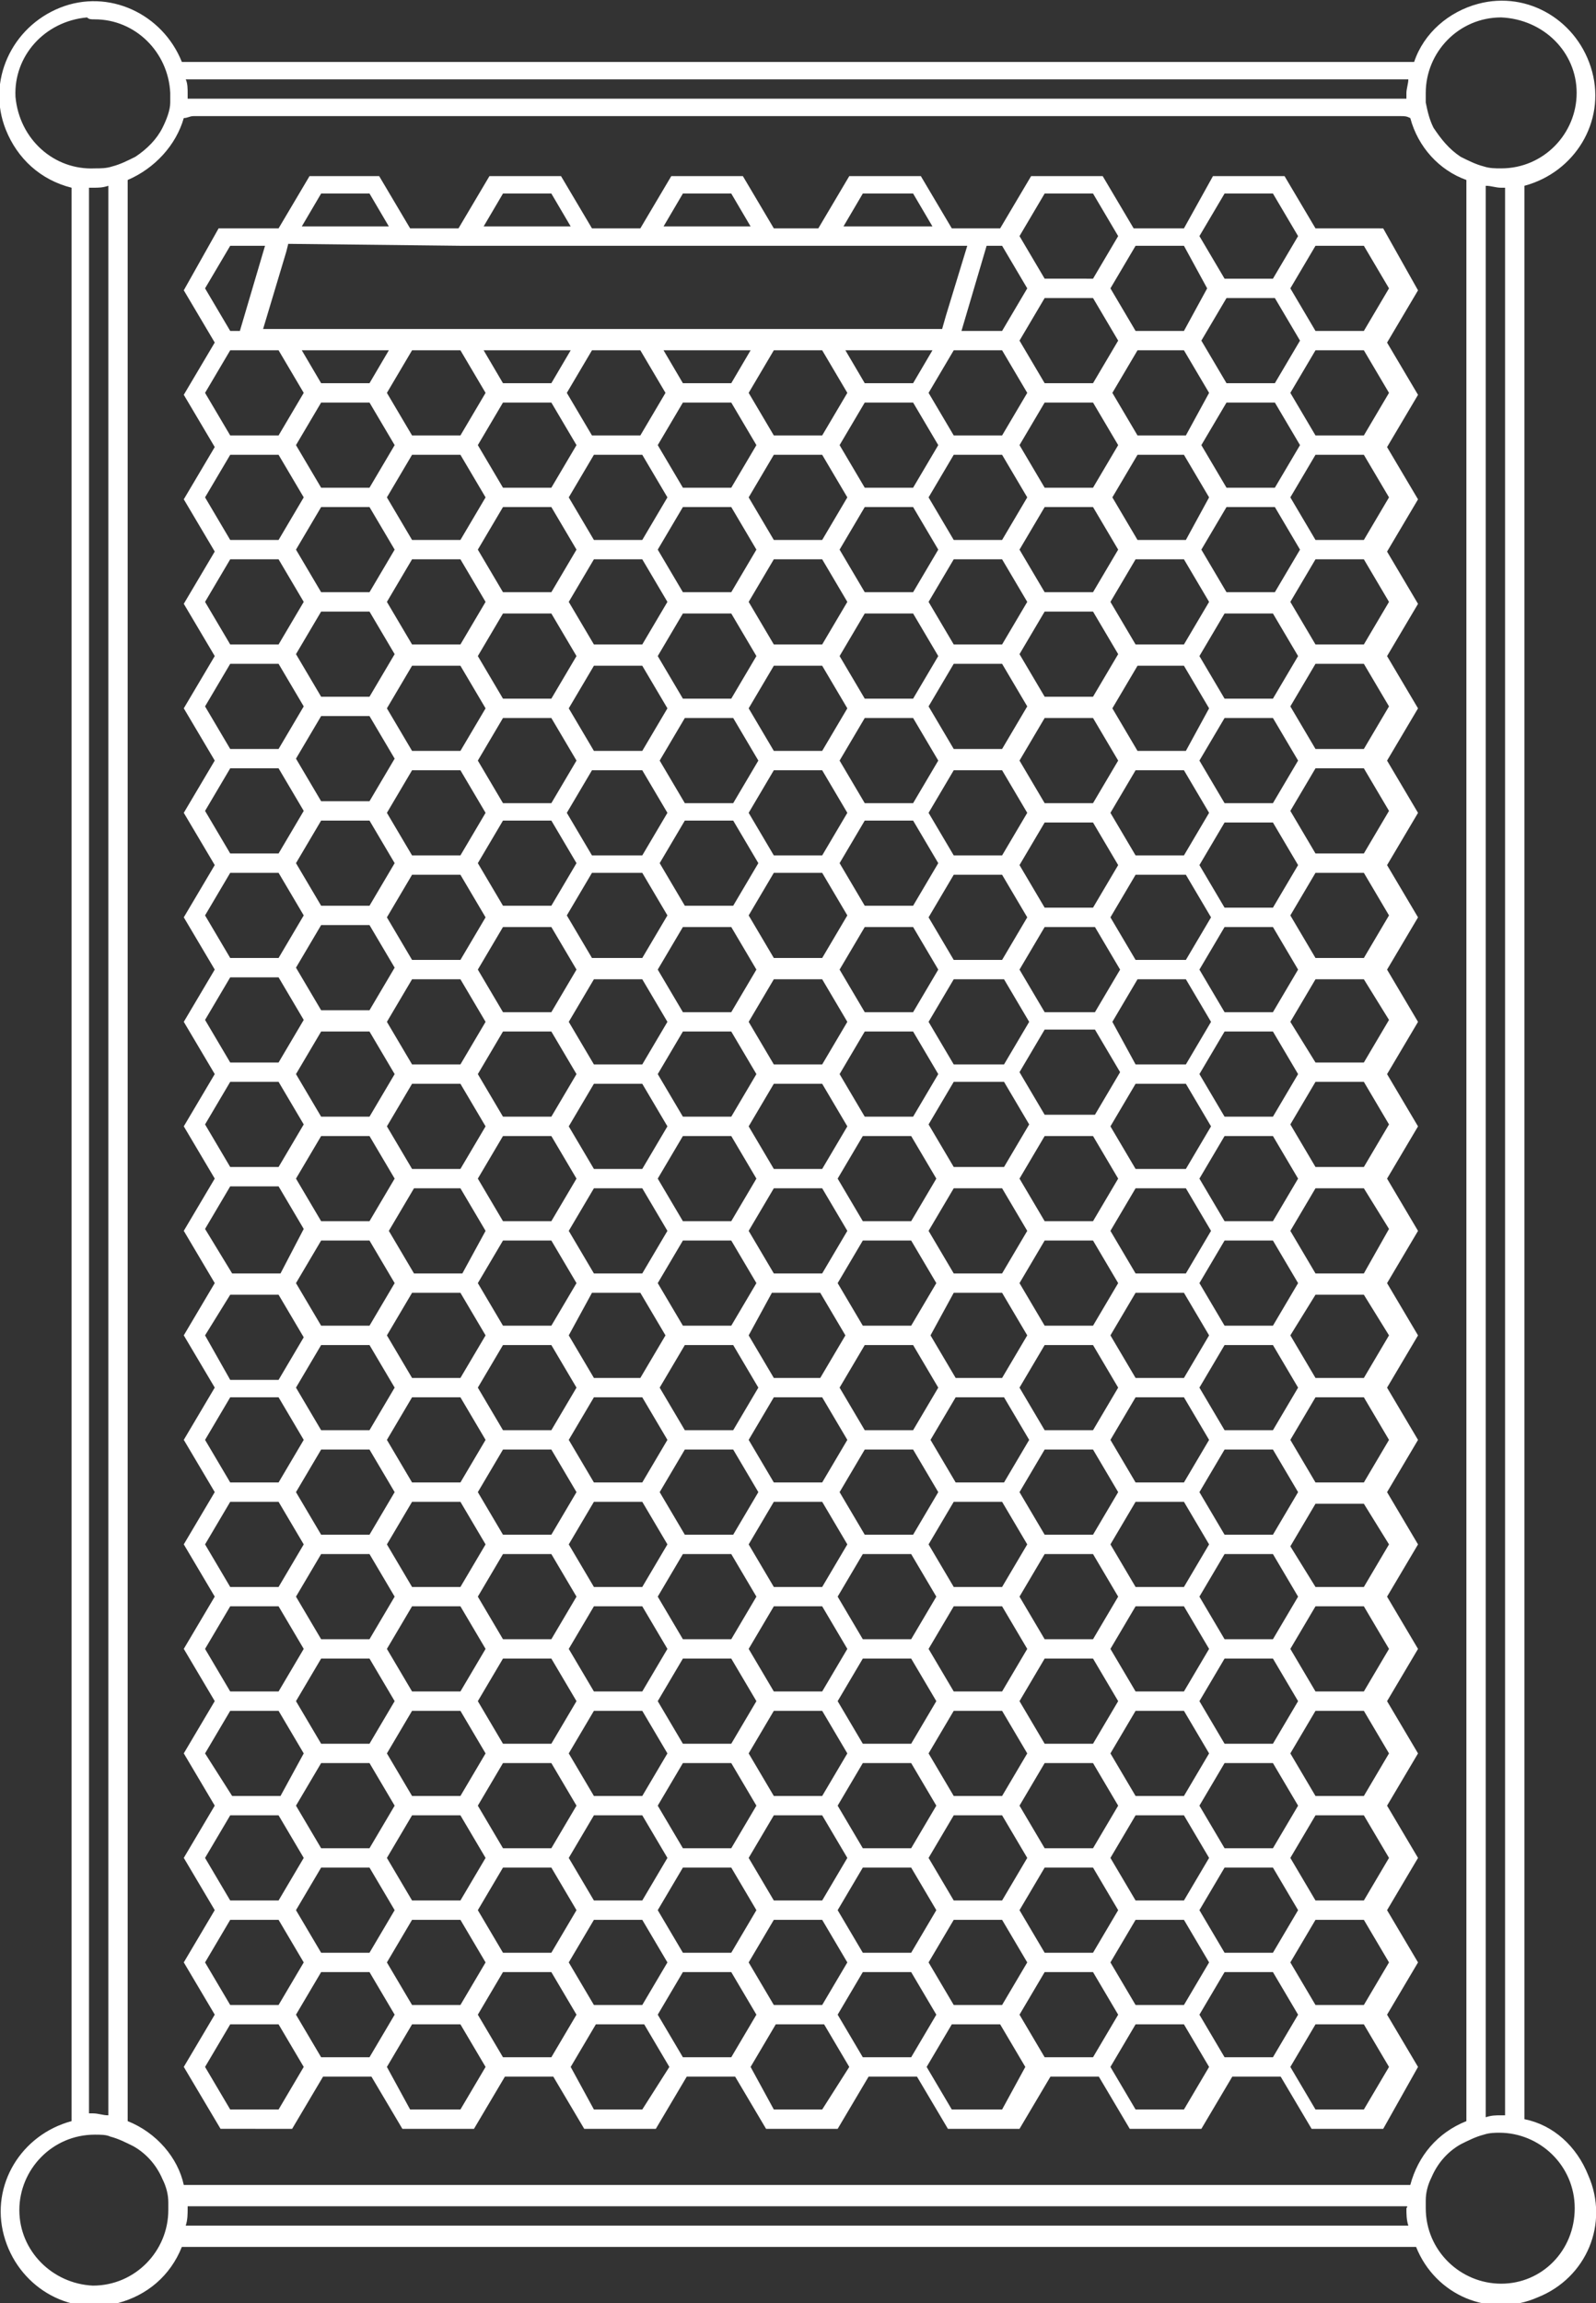 <svg xml:space="preserve" style="enable-background:new 0 0 82.5 119;" viewBox="0 0 82.5 119" y="0px" x="0px" xmlns:xlink="http://www.w3.org/1999/xlink" xmlns="http://www.w3.org/2000/svg" id="Layer_1" version="1.1">
<rect x="0" y="0" width="82.5" height="119" fill="#333333" stroke="none"/>
<style type="text/css">
	.st0{fill:#FFFFFF;}
</style>
<g transform="translate(-654 -4240)" id="Group_12">
	<path d="M669.1,4350l1.6-2.7h2.5l1.6,2.7h3.7l1.6-2.7h2.5l1.6,2.7h3.7l1.6-2.7h2.5l1.6,2.7h3.7l1.6-2.7
		h2.5l1.6,2.7h3.7l1.6-2.7h2.5l1.6,2.7h3.7l1.6-2.7h2.5l1.6,2.7h3.7l1.8-3.2l-1.6-2.7l1.6-2.7l-1.6-2.7l1.6-2.7l-1.6-2.7l1.6-2.7
		l-1.6-2.7l1.6-2.7l-1.6-2.7l1.6-2.7l-1.6-2.7l1.6-2.7l-1.6-2.7l1.6-2.7l-1.6-2.7l1.6-2.7l-1.6-2.7l1.6-2.7l-1.6-2.7l1.6-2.7
		l-1.6-2.7l1.6-2.7l-1.6-2.7l1.6-2.7l-1.6-2.7l1.6-2.7l-1.6-2.7l1.6-2.7l-1.6-2.7l1.6-2.7l-1.6-2.7l1.6-2.7l-1.6-2.7l1.6-2.7
		l-1.8-3.2H722l-1.6-2.7h-3.7l-1.5,2.7h-2.6l-1.6-2.7h-3.7l-1.6,2.7h-2.5l-1.6-2.7h-3.7l-1.6,2.7H694l-1.6-2.7h-3.7l-1.6,2.7h-2.5
		l-1.6-2.7h-3.7l-1.6,2.7h-2.5l-1.6-2.7H670l-1.6,2.7h-3.1l-1.8,3.2l1.6,2.7l-1.6,2.7l1.6,2.7l-1.6,2.7l1.6,2.7l-1.6,2.7l1.6,2.7
		l-1.6,2.7l1.6,2.7l-1.6,2.7l1.6,2.7l-1.6,2.7l1.6,2.7l-1.6,2.7l1.6,2.7l-1.6,2.7l1.6,2.7l-1.6,2.7l1.6,2.7l-1.6,2.7l1.6,2.7
		l-1.6,2.7l1.6,2.7l-1.6,2.7l1.6,2.7l-1.6,2.7l1.6,2.7l-1.6,2.7l1.6,2.7l-1.6,2.7l1.6,2.7l-1.6,2.7l1.6,2.7l-1.6,2.7l1.9,3.2
		L669.1,4350z M677.8,4252.7H704l-1.1,3.6l-0.2,0.7h-35.1l1.2-4l0.1-0.4L677.8,4252.7L677.8,4252.7z M710.5,4255.4l1.3,2.2l-1.3,2.2
		H708l-1.3-2.2l1.3-2.2L710.5,4255.4z M719.9,4255.4l1.3,2.2l-1.3,2.2h-2.5l-1.3-2.2l1.3-2.2L719.9,4255.4z M712.7,4343.6l-1.3-2.2
		l1.3-2.2h2.5l1.3,2.2l-1.3,2.2H712.7z M703.3,4343.6l-1.3-2.2l1.3-2.2h2.5l1.3,2.2l-1.3,2.2H703.3z M694,4343.6l-1.3-2.2l1.3-2.2
		h2.5l1.3,2.2l-1.3,2.2H694z M684.7,4343.6l-1.3-2.2l1.3-2.2h2.5l1.3,2.2l-1.3,2.2H684.7z M675.3,4343.6l-1.3-2.2l1.3-2.2h2.5
		l1.3,2.2l-1.3,2.2H675.3z M705.8,4263.5l1.3,2.2l-1.3,2.2h-2.5l-1.3-2.2l1.3-2.2H705.8z M710.5,4260.8l1.3,2.2l-1.3,2.2H708
		l-1.3-2.2l1.3-2.2H710.5z M715.2,4258.1l1.3,2.2l-1.2,2.2h-2.5l-1.3-2.2l1.3-2.2L715.2,4258.1z M719.9,4260.8l1.3,2.2l-1.3,2.2
		h-2.5l-1.3-2.2l1.3-2.2H719.9z M717.3,4340.9l-1.3-2.2l1.3-2.2h2.5l1.3,2.2l-1.3,2.2H717.3z M712.7,4338.2l-1.3-2.2l1.3-2.2h2.5
		l1.3,2.2l-1.3,2.2L712.7,4338.2z M708,4340.9l-1.3-2.2l1.3-2.2h2.5l1.3,2.2l-1.3,2.2H708z M703.3,4338.2l-1.3-2.2l1.3-2.2h2.5
		l1.3,2.2l-1.3,2.2L703.3,4338.2z M698.6,4340.9l-1.3-2.2l1.3-2.2h2.5l1.3,2.2l-1.3,2.2H698.6z M694,4338.2l-1.3-2.2l1.3-2.2h2.5
		l1.3,2.2l-1.3,2.2L694,4338.2z M689.3,4340.9l-1.3-2.2l1.3-2.2h2.5l1.3,2.2l-1.3,2.2H689.3z M684.7,4338.2l-1.3-2.2l1.3-2.2h2.5
		l1.3,2.2l-1.3,2.2L684.7,4338.2z M680,4340.9l-1.3-2.2l1.3-2.2h2.5l1.3,2.2l-1.3,2.2H680z M675.3,4338.2l-1.3-2.2l1.3-2.2h2.5
		l1.3,2.2l-1.3,2.2L675.3,4338.2z M670.6,4340.9l-1.3-2.2l1.3-2.2h2.5l1.3,2.2l-1.3,2.2H670.6z M705.8,4268.9l1.3,2.2l-1.3,2.2h-2.5
		l-1.3-2.2l1.3-2.2H705.8z M710.5,4266.2l1.3,2.2l-1.3,2.2H708l-1.3-2.2l1.3-2.2H710.5z M715.2,4263.5l1.3,2.2l-1.2,2.2h-2.5
		l-1.3-2.2l1.3-2.2L715.2,4263.5z M719.9,4266.2l1.3,2.2l-1.3,2.2h-2.5l-1.3-2.2l1.3-2.2H719.9z M717.3,4335.5l-1.3-2.2l1.3-2.2h2.5
		l1.3,2.2l-1.3,2.2H717.3z M712.7,4332.8l-1.3-2.2l1.3-2.2h2.5l1.3,2.2l-1.3,2.2H712.7z M708,4335.5l-1.3-2.2l1.3-2.2h2.5l1.3,2.2
		l-1.3,2.2H708z M703.3,4332.8l-1.3-2.2l1.3-2.2h2.5l1.3,2.2l-1.3,2.2H703.3z M698.6,4335.5l-1.3-2.2l1.3-2.2h2.5l1.3,2.2l-1.3,2.2
		H698.6z M694,4332.8l-1.3-2.2l1.3-2.2h2.5l1.3,2.2l-1.3,2.2H694z M689.3,4335.5l-1.3-2.2l1.3-2.2h2.5l1.3,2.2l-1.3,2.2H689.3z
		 M684.7,4332.8l-1.3-2.2l1.3-2.2h2.5l1.3,2.2l-1.3,2.2H684.7z M680,4335.5l-1.3-2.2l1.3-2.2h2.5l1.3,2.2l-1.3,2.2H680z
		 M675.3,4332.8l-1.3-2.2l1.3-2.2h2.5l1.3,2.2l-1.3,2.2H675.3z M677.8,4263.5l1.3,2.2l-1.3,2.2h-2.5l-1.3-2.2l1.3-2.2H677.8z
		 M682.5,4260.8l1.3,2.2l-1.3,2.2H680l-1.3-2.2l1.3-2.2H682.5z M687.2,4263.5l1.3,2.2l-1.3,2.2h-2.5l-1.3-2.2l1.3-2.2H687.2z
		 M691.8,4260.8l1.3,2.2l-1.3,2.2h-2.5l-1.3-2.2l1.3-2.2H691.8z M696.5,4263.5l1.3,2.2l-1.3,2.2H694l-1.3-2.2l1.3-2.2H696.5z
		 M701.2,4260.8l1.3,2.2l-1.3,2.2h-2.5l-1.3-2.2l1.3-2.2H701.2z M705.8,4274.3l1.3,2.2l-1.3,2.2h-2.5l-1.3-2.2l1.3-2.2H705.8z
		 M710.5,4271.6l1.3,2.2l-1.3,2.2H708l-1.3-2.2l1.3-2.2L710.5,4271.6z M715.2,4268.9l1.3,2.2l-1.3,2.2h-2.5l-1.3-2.2l1.3-2.2H715.2z
		 M712.7,4327.4l-1.3-2.2l1.3-2.2h2.5l1.3,2.2l-1.3,2.2H712.7z M708,4330.1l-1.3-2.2l1.3-2.2h2.5l1.3,2.2l-1.3,2.2H708z
		 M703.3,4327.4l-1.3-2.2l1.3-2.2h2.5l1.3,2.2l-1.3,2.2H703.3z M698.6,4330.1l-1.3-2.2l1.3-2.2h2.5l1.3,2.2l-1.3,2.2H698.6z
		 M694,4327.4l-1.3-2.2l1.3-2.2h2.5l1.3,2.2l-1.3,2.2H694z M689.3,4330.1l-1.3-2.2l1.3-2.2h2.5l1.3,2.2l-1.3,2.2H689.3z
		 M684.7,4327.4l-1.3-2.2l1.3-2.2h2.5l1.3,2.2l-1.3,2.2H684.7z M680,4330.1l-1.3-2.2l1.3-2.2h2.5l1.3,2.2l-1.3,2.2H680z
		 M675.3,4327.4l-1.3-2.2l1.3-2.2h2.5l1.3,2.2l-1.3,2.2H675.3z M677.8,4268.9l1.3,2.2l-1.3,2.2h-2.5l-1.3-2.2l1.3-2.2H677.8z
		 M682.5,4266.2l1.3,2.2l-1.3,2.2H680l-1.3-2.2l1.3-2.2H682.5z M687.2,4268.9l1.3,2.2l-1.3,2.2h-2.5l-1.3-2.2l1.3-2.2H687.2z
		 M691.8,4266.2l1.3,2.2l-1.3,2.2h-2.5l-1.3-2.2l1.3-2.2H691.8z M696.5,4268.9l1.3,2.2l-1.3,2.2H694l-1.3-2.2l1.3-2.2H696.5z
		 M701.2,4266.2l1.3,2.2l-1.3,2.2h-2.5l-1.3-2.2l1.3-2.2H701.2z M705.8,4279.8l1.3,2.2l-1.3,2.2h-2.5l-1.3-2.2l1.3-2.2H705.8z
		 M710.5,4277.1l1.3,2.2l-1.3,2.2H708l-1.3-2.2l1.3-2.2H710.5z M715.2,4274.4l1.3,2.2l-1.2,2.2h-2.5l-1.3-2.2l1.3-2.2H715.2z
		 M712.7,4322l-1.3-2.2l1.3-2.2h2.5l1.3,2.2l-1.3,2.2H712.7z M708,4324.7l-1.3-2.2l1.3-2.2h2.5l1.3,2.2l-1.3,2.2H708z M703.3,4322
		l-1.3-2.2l1.3-2.2h2.5l1.3,2.2l-1.3,2.2L703.3,4322z M698.6,4324.7l-1.3-2.2l1.3-2.2h2.5l1.3,2.2l-1.3,2.2H698.6z M694,4322
		l-1.3-2.2l1.3-2.2h2.5l1.3,2.2l-1.3,2.2L694,4322z M689.3,4324.7l-1.3-2.2l1.3-2.2h2.5l1.3,2.2l-1.3,2.2H689.3z M684.7,4322
		l-1.3-2.2l1.3-2.2h2.5l1.3,2.2l-1.3,2.2L684.7,4322z M680,4324.7l-1.3-2.2l1.3-2.2h2.5l1.3,2.2l-1.3,2.2H680z M675.3,4322l-1.3-2.2
		l1.3-2.2h2.5l1.3,2.2l-1.3,2.2L675.3,4322z M677.8,4274.4l1.3,2.2l-1.3,2.2h-2.5l-1.3-2.2l1.3-2.2H677.8z M682.5,4271.7l1.3,2.2
		l-1.3,2.2H680l-1.3-2.2l1.3-2.2L682.5,4271.7z M687.2,4274.4l1.3,2.2l-1.3,2.2h-2.5l-1.3-2.2l1.3-2.2H687.2z M691.8,4271.7l1.3,2.2
		l-1.3,2.2h-2.5l-1.3-2.2l1.3-2.2L691.8,4271.7z M696.5,4274.4l1.3,2.2l-1.3,2.2H694l-1.3-2.2l1.3-2.2H696.5z M701.2,4271.7l1.3,2.2
		l-1.3,2.2h-2.5l-1.3-2.2l1.3-2.2L701.2,4271.7z M705.8,4285.2l1.3,2.2l-1.3,2.2h-2.5l-1.3-2.2l1.3-2.2H705.8z M710.5,4282.5
		l1.3,2.2l-1.3,2.2H708l-1.3-2.2l1.3-2.2H710.5z M715.2,4279.8l1.3,2.2l-1.3,2.2h-2.5l-1.3-2.2l1.3-2.2H715.2z M712.7,4316.6
		l-1.3-2.2l1.3-2.2h2.5l1.3,2.2l-1.3,2.2L712.7,4316.6z M708,4319.3l-1.3-2.2l1.3-2.2h2.5l1.3,2.2l-1.3,2.2H708z M703.4,4316.6
		l-1.3-2.2l1.3-2.2h2.5l1.3,2.2l-1.3,2.2H703.4z M698.7,4319.3l-1.3-2.2l1.3-2.2h2.5l1.3,2.2l-1.3,2.2H698.7z M694,4316.6l-1.3-2.2
		l1.3-2.2h2.5l1.3,2.2l-1.3,2.2H694z M689.4,4319.3l-1.3-2.2l1.3-2.2h2.5l1.3,2.2l-1.3,2.2H689.4z M684.7,4316.6l-1.3-2.2l1.3-2.2
		h2.5l1.3,2.2l-1.3,2.2H684.7z M680,4319.3l-1.3-2.2l1.3-2.2h2.5l1.3,2.2l-1.3,2.2H680z M682.5,4277.1l1.3,2.2l-1.3,2.2H680
		l-1.3-2.2l1.3-2.2H682.5z M687.2,4279.8l1.3,2.2l-1.3,2.2h-2.6l-1.3-2.2l1.3-2.2H687.2z M691.9,4277.1l1.3,2.2l-1.3,2.2h-2.5
		l-1.3-2.2l1.3-2.2H691.9z M696.5,4279.8l1.3,2.2l-1.3,2.2H694l-1.3-2.2l1.3-2.2H696.5z M701.2,4277.1l1.3,2.2l-1.3,2.2h-2.5
		l-1.3-2.2l1.3-2.2H701.2z M705.9,4290.6l1.3,2.2l-1.3,2.2h-2.6l-1.3-2.2l1.3-2.2L705.9,4290.6z M710.6,4287.9l1.3,2.2l-1.3,2.2H708
		l-1.3-2.2l1.3-2.2H710.6z M708,4313.9l-1.3-2.2l1.3-2.2h2.5l1.3,2.2l-1.3,2.2H708z M703.4,4311.2l-1.3-2.2l1.2-2.2h2.5l1.3,2.2
		l-1.3,2.2L703.4,4311.2z M698.7,4313.9l-1.3-2.2l1.3-2.2h2.5l1.3,2.2l-1.3,2.2H698.7z M694,4311.2l-1.3-2.2l1.2-2.2h2.5l1.3,2.2
		l-1.3,2.2L694,4311.2z M689.4,4313.9l-1.3-2.2l1.3-2.2h2.5l1.3,2.2l-1.3,2.2H689.4z M684.7,4311.2l-1.3-2.2l1.2-2.2h2.5l1.3,2.2
		l-1.3,2.2L684.7,4311.2z M680,4313.9l-1.3-2.2l1.3-2.2h2.5l1.3,2.2l-1.3,2.2H680z M682.5,4282.4l1.3,2.2l-1.3,2.2H680l-1.3-2.2
		l1.3-2.2H682.5z M687.2,4285.1l1.3,2.2l-1.3,2.2h-2.6l-1.3-2.2l1.3-2.2H687.2z M691.9,4282.4l1.3,2.2l-1.3,2.2h-2.5l-1.3-2.2
		l1.3-2.2H691.9z M696.5,4285.1l1.3,2.2l-1.3,2.2H694l-1.3-2.2l1.3-2.2H696.5z M701.2,4282.4l1.3,2.2l-1.3,2.2h-2.5l-1.3-2.2
		l1.3-2.2H701.2z M705.9,4295.9l1.3,2.2l-1.3,2.2h-2.6l-1.3-2.2l1.3-2.2H705.9z M710.6,4293.2l1.3,2.2l-1.3,2.2H708l-1.3-2.2
		l1.3-2.2H710.6z M708,4308.5l-1.3-2.2l1.3-2.2h2.5l1.3,2.2l-1.3,2.2H708z M703.3,4305.8l-1.3-2.2l1.3-2.2h2.5l1.3,2.2l-1.3,2.2
		H703.3z M698.6,4308.5l-1.3-2.2l1.3-2.2h2.5l1.3,2.2l-1.3,2.2H698.6z M694,4305.8l-1.3-2.2l1.3-2.2h2.5l1.3,2.2l-1.3,2.2H694z
		 M689.3,4308.5l-1.3-2.2l1.3-2.2h2.5l1.3,2.2l-1.3,2.2H689.3z M684.7,4305.8l-1.3-2.2l1.3-2.2h2.5l1.3,2.2l-1.3,2.2H684.7z
		 M680,4308.5l-1.3-2.2l1.3-2.2h2.5l1.3,2.2l-1.3,2.2H680z M682.5,4287.9l1.3,2.2l-1.3,2.2H680l-1.3-2.2l1.3-2.2H682.5z
		 M687.2,4290.6l1.3,2.2l-1.3,2.2h-2.5l-1.3-2.2l1.3-2.2L687.2,4290.6z M691.8,4287.9l1.3,2.2l-1.3,2.2h-2.5l-1.3-2.2l1.3-2.2H691.8
		z M696.5,4290.6l1.3,2.2l-1.3,2.2H694l-1.3-2.2l1.3-2.2L696.5,4290.6z M701.2,4287.9l1.3,2.2l-1.3,2.2h-2.5l-1.3-2.2l1.3-2.2H701.2
		z M698.6,4303.1l-1.3-2.2l1.3-2.2h2.5l1.3,2.2l-1.3,2.2H698.6z M694,4300.4l-1.3-2.2l1.3-2.2h2.5l1.3,2.2l-1.3,2.2H694z
		 M689.3,4303.1l-1.3-2.2l1.3-2.2h2.5l1.3,2.2l-1.3,2.2H689.3z M684.7,4300.4l-1.3-2.2l1.3-2.2h2.5l1.3,2.2l-1.3,2.2H684.7z
		 M691.8,4293.3l1.3,2.2l-1.3,2.2h-2.5l-1.3-2.2l1.3-2.2H691.8z M701.2,4293.3l1.3,2.2l-1.3,2.2h-2.5l-1.3-2.2l1.3-2.2H701.2z
		 M682.5,4293.3l1.3,2.2l-1.3,2.2H680l-1.3-2.2l1.3-2.2H682.5z M682.5,4298.7l1.3,2.2l-1.3,2.2H680l-1.3-2.2l1.3-2.2H682.5z
		 M710.5,4298.7l1.3,2.2l-1.3,2.2H708l-1.3-2.2l1.3-2.2H710.5z M712.7,4311.2l-1.3-2.2l1.3-2.2h2.5l1.3,2.2l-1.3,2.2L712.7,4311.2z
		 M712.7,4305.8l-1.3-2.2l1.3-2.2h2.6l1.3,2.2l-1.3,2.2H712.7z M712.7,4300.4l-1.3-2.2l1.3-2.2h2.6l1.3,2.2l-1.3,2.2L712.7,4300.4z
		 M712.7,4295l-1.2-2.2l1.3-2.2h2.5l1.3,2.2l-1.3,2.2L712.7,4295z M712.7,4289.6l-1.3-2.2l1.3-2.2h2.6l1.3,2.2l-1.3,2.2
		L712.7,4289.6z M677.8,4279.8l1.3,2.2l-1.3,2.2h-2.5l-1.3-2.2l1.3-2.2H677.8z M677.8,4285.2l1.3,2.2l-1.3,2.2h-2.5l-1.3-2.2
		l1.3-2.2H677.8z M677.8,4290.6l1.3,2.2l-1.3,2.2h-2.5l-1.3-2.2l1.3-2.2L677.8,4290.6z M677.8,4296l1.3,2.2l-1.3,2.2h-2.5l-1.3-2.2
		l1.3-2.2H677.8z M677.8,4301.4l1.3,2.2l-1.2,2.2h-2.5l-1.3-2.2l1.3-2.2H677.8z M677.8,4306.8l1.3,2.2l-1.3,2.2h-2.5l-1.3-2.2
		l1.3-2.2H677.8z M677.8,4312.2l1.3,2.2l-1.3,2.2h-2.5l-1.3-2.2l1.3-2.2H677.8z M717.3,4330.1l-1.3-2.2l1.3-2.2h2.5l1.3,2.2
		l-1.3,2.2H717.3z M717.3,4324.7l-1.3-2.2l1.3-2.2h2.5l1.3,2.2l-1.3,2.2H717.3z M717.3,4319.3l-1.3-2.2l1.3-2.2h2.5l1.3,2.2
		l-1.3,2.2H717.3z M717.3,4313.9l-1.3-2.2l1.3-2.2h2.5l1.3,2.2l-1.3,2.2H717.3z M717.3,4308.5l-1.3-2.2l1.3-2.2h2.5l1.3,2.2
		l-1.3,2.2H717.3z M717.3,4303.1l-1.3-2.2l1.3-2.2h2.5l1.3,2.2l-1.3,2.2H717.3z M717.3,4297.7l-1.3-2.2l1.3-2.2h2.5l1.3,2.2
		l-1.3,2.2H717.3z M717.3,4292.3l-1.3-2.2l1.3-2.2h2.5l1.3,2.2l-1.3,2.2H717.3z M717.3,4286.9l-1.3-2.2l1.3-2.2h2.5l1.3,2.2
		l-1.3,2.2H717.3z M717.3,4281.5l-1.3-2.2l1.3-2.2h2.5l1.3,2.2l-1.3,2.2H717.3z M717.3,4276.1l-1.3-2.2l1.3-2.2h2.5l1.3,2.2
		l-1.3,2.2L717.3,4276.1z M701.2,4259.8h-2.5l-1-1.7h4.5L701.2,4259.8z M697.8,4260.3l-1.3,2.2H694l-1.3-2.2l1.3-2.2h2.5
		L697.8,4260.3z M691.8,4259.8h-2.5l-1-1.7h4.5L691.8,4259.8z M688.4,4260.3l-1.3,2.2h-2.5l-1.3-2.2l1.3-2.2h2.5L688.4,4260.3z
		 M682.5,4259.8H680l-1-1.7h4.5L682.5,4259.8z M679.1,4260.3l-1.3,2.2h-2.5l-1.3-2.2l1.3-2.2h2.5L679.1,4260.3z M673.1,4259.8h-2.5
		l-1-1.7h4.5L673.1,4259.8z M673.1,4260.8l1.3,2.2l-1.3,2.2h-2.5l-1.3-2.2l1.3-2.2H673.1z M673.1,4266.2l1.3,2.2l-1.3,2.2h-2.5
		l-1.3-2.2l1.3-2.2L673.1,4266.2z M673.1,4271.6l1.3,2.2l-1.3,2.2h-2.5l-1.3-2.2l1.3-2.2L673.1,4271.6z M673.1,4277l1.3,2.2
		l-1.3,2.2h-2.5l-1.3-2.2l1.3-2.2L673.1,4277z M673.1,4282.4l1.3,2.2l-1.3,2.2h-2.5l-1.3-2.2l1.3-2.2H673.1z M673.1,4287.8l1.3,2.2
		l-1.3,2.2h-2.5l-1.3-2.2l1.3-2.2H673.1z M673.1,4293.3l1.3,2.2l-1.3,2.2h-2.5l-1.3-2.2l1.3-2.2H673.1z M673.1,4298.7l1.3,2.2
		l-1.3,2.2h-2.5l-1.3-2.2l1.3-2.2H673.1z M673.1,4304.1l1.3,2.2l-1.3,2.2h-2.5l-1.3-2.2l1.3-2.2H673.1z M673.1,4309.5l1.3,2.2
		l-1.3,2.2h-2.5l-1.3-2.2l1.3-2.2H673.1z M673.1,4314.9l1.3,2.2l-1.3,2.2h-2.5l-1.3-2.2l1.3-2.2H673.1z M673.1,4320.3l1.3,2.2
		l-1.3,2.2h-2.5l-1.3-2.2l1.3-2.2H673.1z M673.1,4325.7l1.3,2.2l-1.3,2.2h-2.5l-1.3-2.2l1.3-2.2H673.1z M673.1,4331.1l1.3,2.2
		l-1.3,2.2h-2.5l-1.3-2.2l1.3-2.2H673.1z M669.3,4344.1l1.3-2.2h2.5l1.3,2.2l-1.3,2.2h-2.5L669.3,4344.1z M678.7,4344.1l1.3-2.2h2.5
		l1.3,2.2l-1.3,2.2H680L678.7,4344.1z M688,4344.1l1.3-2.2h2.5l1.3,2.2l-1.3,2.2h-2.5L688,4344.1z M697.3,4344.1l1.3-2.2h2.5
		l1.3,2.2l-1.3,2.2h-2.5L697.3,4344.1z M706.7,4344.1l1.3-2.2h2.5l1.3,2.2l-1.3,2.2H708L706.7,4344.1z M716,4344.1l1.3-2.2h2.5
		l1.3,2.2l-1.3,2.2h-2.5L716,4344.1z M716.4,4254.9l-1.2,2.2h-2.5l-1.3-2.2l1.3-2.2h2.5L716.4,4254.9z M705.8,4258.1l1.3,2.2
		l-1.3,2.2h-2.5l-1.3-2.2l1.3-2.2H705.8z M677.8,4349h-2.6l-1.2-2.2l1.3-2.2h2.5l1.3,2.2L677.8,4349z M687.2,4349h-2.5l-1.2-2.2
		l1.3-2.2h2.5l1.3,2.2L687.2,4349z M696.5,4349H694l-1.2-2.2l1.3-2.2h2.5l1.3,2.2L696.5,4349z M705.8,4349h-2.6l-1.3-2.2l1.3-2.2
		h2.5l1.3,2.2L705.8,4349z M715.2,4349h-2.5l-1.3-2.2l1.3-2.2h2.5l1.3,2.2L715.2,4349z M725.8,4346.8l-1.3,2.2H722l-1.3-2.2l1.3-2.2
		h2.5L725.8,4346.8z M725.8,4341.4l-1.3,2.2H722l-1.3-2.2l1.3-2.2h2.5L725.8,4341.4z M725.8,4336l-1.3,2.2H722l-1.3-2.2l1.3-2.2h2.5
		L725.8,4336z M725.8,4330.6l-1.3,2.2H722l-1.3-2.2l1.3-2.2h2.5L725.8,4330.6z M725.8,4325.2l-1.3,2.2H722l-1.3-2.2l1.3-2.2h2.5
		L725.8,4325.2z M725.8,4319.8l-1.3,2.2H722l-1.3-2.1l1.3-2.2h2.5L725.8,4319.8z M725.8,4314.4l-1.3,2.2H722l-1.3-2.2l1.3-2.2h2.5
		L725.8,4314.4z M725.8,4309l-1.3,2.2H722l-1.3-2.2l1.3-2.1h2.5L725.8,4309z M725.8,4303.5l-1.3,2.3H722l-1.3-2.2l1.3-2.2h2.5
		L725.8,4303.5z M725.8,4298.1l-1.3,2.2H722l-1.3-2.2l1.3-2.2h2.5L725.8,4298.1z M725.8,4292.7l-1.3,2.2H722l-1.3-2.1l1.3-2.2h2.5
		L725.8,4292.7z M725.8,4287.3l-1.3,2.2H722l-1.3-2.2l1.3-2.2h2.5L725.8,4287.3z M725.8,4281.9l-1.3,2.2H722l-1.3-2.2l1.3-2.2h2.5
		L725.8,4281.9z M725.8,4276.5l-1.3,2.2H722l-1.3-2.2l1.3-2.2h2.5L725.8,4276.5z M725.8,4271.1l-1.3,2.2H722l-1.3-2.2l1.3-2.2h2.5
		L725.8,4271.1z M725.8,4265.7l-1.3,2.2H722l-1.3-2.2l1.3-2.2h2.5L725.8,4265.7z M725.8,4260.3l-1.3,2.2H722l-1.3-2.2l1.3-2.2h2.5
		L725.8,4260.3z M725.8,4254.9l-1.3,2.2H722l-1.3-2.2l1.3-2.2h2.5L725.8,4254.9z M717.3,4250h2.5l1.3,2.2l-1.3,2.2h-2.5l-1.3-2.2
		L717.3,4250z M708,4250h2.5l1.3,2.2l-1.3,2.2H708l-1.3-2.2L708,4250z M705.8,4252.7l1.3,2.2l-1.3,2.2h-2.1l1.3-4.4H705.8z
		 M698.6,4250h2.6l1,1.7h-4.6L698.6,4250z M689.3,4250h2.5l1,1.7h-4.5L689.3,4250z M680,4250h2.5l1,1.7H679L680,4250z M670.6,4250
		h2.5l1,1.7h-4.5L670.6,4250z M664.6,4254.9l1.3-2.2h1.8l-1.3,4.4h-0.5L664.6,4254.9z M664.6,4260.3l1.3-2.2h2.5l1.3,2.2l-1.3,2.2
		h-2.5L664.6,4260.3z M664.6,4265.7l1.3-2.2h2.5l1.3,2.2l-1.3,2.2h-2.5L664.6,4265.7z M664.6,4271.1l1.3-2.2h2.5l1.3,2.2l-1.3,2.2
		h-2.5L664.6,4271.1z M664.6,4276.5l1.3-2.2h2.5l1.3,2.2l-1.3,2.2h-2.5L664.6,4276.5z M664.6,4281.9l1.3-2.2h2.5l1.3,2.2l-1.3,2.2
		h-2.5L664.6,4281.9z M664.6,4287.3l1.3-2.2h2.5l1.3,2.2l-1.3,2.2h-2.5L664.6,4287.3z M664.6,4292.7l1.3-2.2h2.5l1.3,2.2l-1.3,2.2
		h-2.5L664.6,4292.7z M664.6,4298.1l1.3-2.2h2.5l1.3,2.2l-1.3,2.2h-2.5L664.6,4298.1z M664.6,4303.5l1.3-2.2h2.5l1.3,2.2l-1.2,2.3
		h-2.5L664.6,4303.5z M664.6,4309l1.3-2.1h2.5l1.3,2.2l-1.3,2.2h-2.5L664.6,4309z M664.6,4314.4l1.3-2.2h2.5l1.3,2.2l-1.3,2.2h-2.5
		L664.6,4314.4z M664.6,4319.8l1.3-2.2h2.5l1.3,2.2l-1.3,2.2h-2.5L664.6,4319.8z M664.6,4325.2l1.3-2.2h2.5l1.3,2.2l-1.3,2.2h-2.5
		L664.6,4325.2z M664.6,4330.6l1.3-2.2h2.5l1.3,2.2l-1.2,2.2h-2.5L664.6,4330.6z M664.6,4336l1.3-2.2h2.5l1.3,2.2l-1.3,2.2h-2.5
		L664.6,4336z M664.6,4341.4l1.3-2.2h2.5l1.3,2.2l-1.3,2.2h-2.5L664.6,4341.4z M665.9,4344.6h2.5l1.3,2.2l-1.3,2.2h-2.5l-1.3-2.2
		L665.9,4344.6z" class="st0" id="Vector"></path>
	<path d="M732.8,4349.5v-99.9c2.6-0.7,4.2-3.3,3.5-5.9c-0.7-2.6-3.3-4.2-5.9-3.5c-1.5,0.4-2.8,1.5-3.3,3
		h-63.7c-1-2.5-3.8-3.8-6.3-2.8c-2.5,1-3.8,3.8-2.8,6.3c0.6,1.5,1.8,2.6,3.4,3v99.9c-2.6,0.7-4.2,3.3-3.5,5.9
		c0.7,2.6,3.3,4.2,5.9,3.5c1.5-0.4,2.7-1.4,3.3-2.9h63.8c1,2.5,3.8,3.7,6.3,2.6c2.5-1,3.7-3.8,2.6-6.3
		C735.5,4350.9,734.3,4349.8,732.8,4349.5z M731.6,4358c-2.1,0-3.9-1.7-3.9-3.9v-0.4c0-0.4,0.1-0.8,0.3-1.2c0.3-0.7,0.8-1.3,1.5-1.7
		c0.4-0.2,0.8-0.4,1.2-0.5c0.3-0.1,0.6-0.1,0.8-0.1c2.1,0,3.9,1.7,3.9,3.9S733.7,4358,731.6,4358L731.6,4358L731.6,4358z
		 M655,4354.2c0-2.1,1.7-3.9,3.9-3.9c0,0,0,0,0,0c0.3,0,0.6,0,0.8,0.1c0.4,0.1,0.8,0.3,1.2,0.5c0.7,0.4,1.2,1,1.5,1.7
		c0.2,0.4,0.3,0.8,0.3,1.2v0.4c0,2.1-1.7,3.9-3.9,3.9C656.7,4358,655,4356.3,655,4354.2L655,4354.2z M660.6,4349.6v-100.3
		c1.4-0.6,2.5-1.8,2.9-3.2c0.2,0,0.3-0.1,0.5-0.1h62.4c0.2,0,0.3,0,0.5,0.1c0.4,1.5,1.5,2.7,2.9,3.2v100.3c-1.5,0.6-2.5,1.8-2.9,3.3
		c-0.2,0-0.3,0-0.5,0H664c-0.2,0-0.3,0-0.5,0C663.2,4351.5,662.1,4350.2,660.6,4349.6L660.6,4349.6z M658.9,4241
		c2.1,0,3.8,1.7,3.9,3.8c0,0.2,0,0.3,0,0.5c0,0.4-0.2,0.9-0.4,1.3c-0.3,0.6-0.8,1.1-1.4,1.5c-0.4,0.2-0.8,0.4-1.2,0.5
		c-0.3,0.1-0.6,0.1-0.9,0.1c-2.1,0.1-3.9-1.5-4.1-3.7c-0.1-2.1,1.5-3.9,3.7-4.1C658.6,4241,658.7,4241,658.9,4241L658.9,4241z
		 M735.5,4244.8c0,2.1-1.7,3.9-3.9,3.9l0,0c-0.3,0-0.6,0-0.9-0.1c-0.4-0.1-0.8-0.3-1.2-0.5c-0.6-0.4-1-0.9-1.4-1.5
		c-0.2-0.4-0.3-0.8-0.4-1.3c0-0.2,0-0.3,0-0.5c0-2.1,1.7-3.9,3.9-3.9C733.8,4241,735.5,4242.7,735.5,4244.8L735.5,4244.8z
		 M731.8,4349.3h-0.2c-0.3,0-0.5,0-0.8,0.1v-99.8c0.3,0,0.5,0.1,0.8,0.1h0.2V4349.3z M726.8,4244.1c0,0.2-0.1,0.5-0.1,0.7
		c0,0.1,0,0.2,0,0.3h-63c0-0.1,0-0.2,0-0.3c0-0.2,0-0.5-0.1-0.7H726.8z M658.6,4249.7h0.2c0.3,0,0.5,0,0.8-0.1v99.7
		c-0.3,0-0.5-0.1-0.8-0.1h-0.2V4249.7z M663.6,4355c0.1-0.3,0.1-0.6,0.1-0.9v-0.1c0,0,0.2,0,0.3,0h62.7c0.1,0,0,0.1,0,0.1
		c0,0.3,0,0.6,0.1,0.9H663.6z" class="st0" id="Vector-1"></path>
</g>
</svg>
